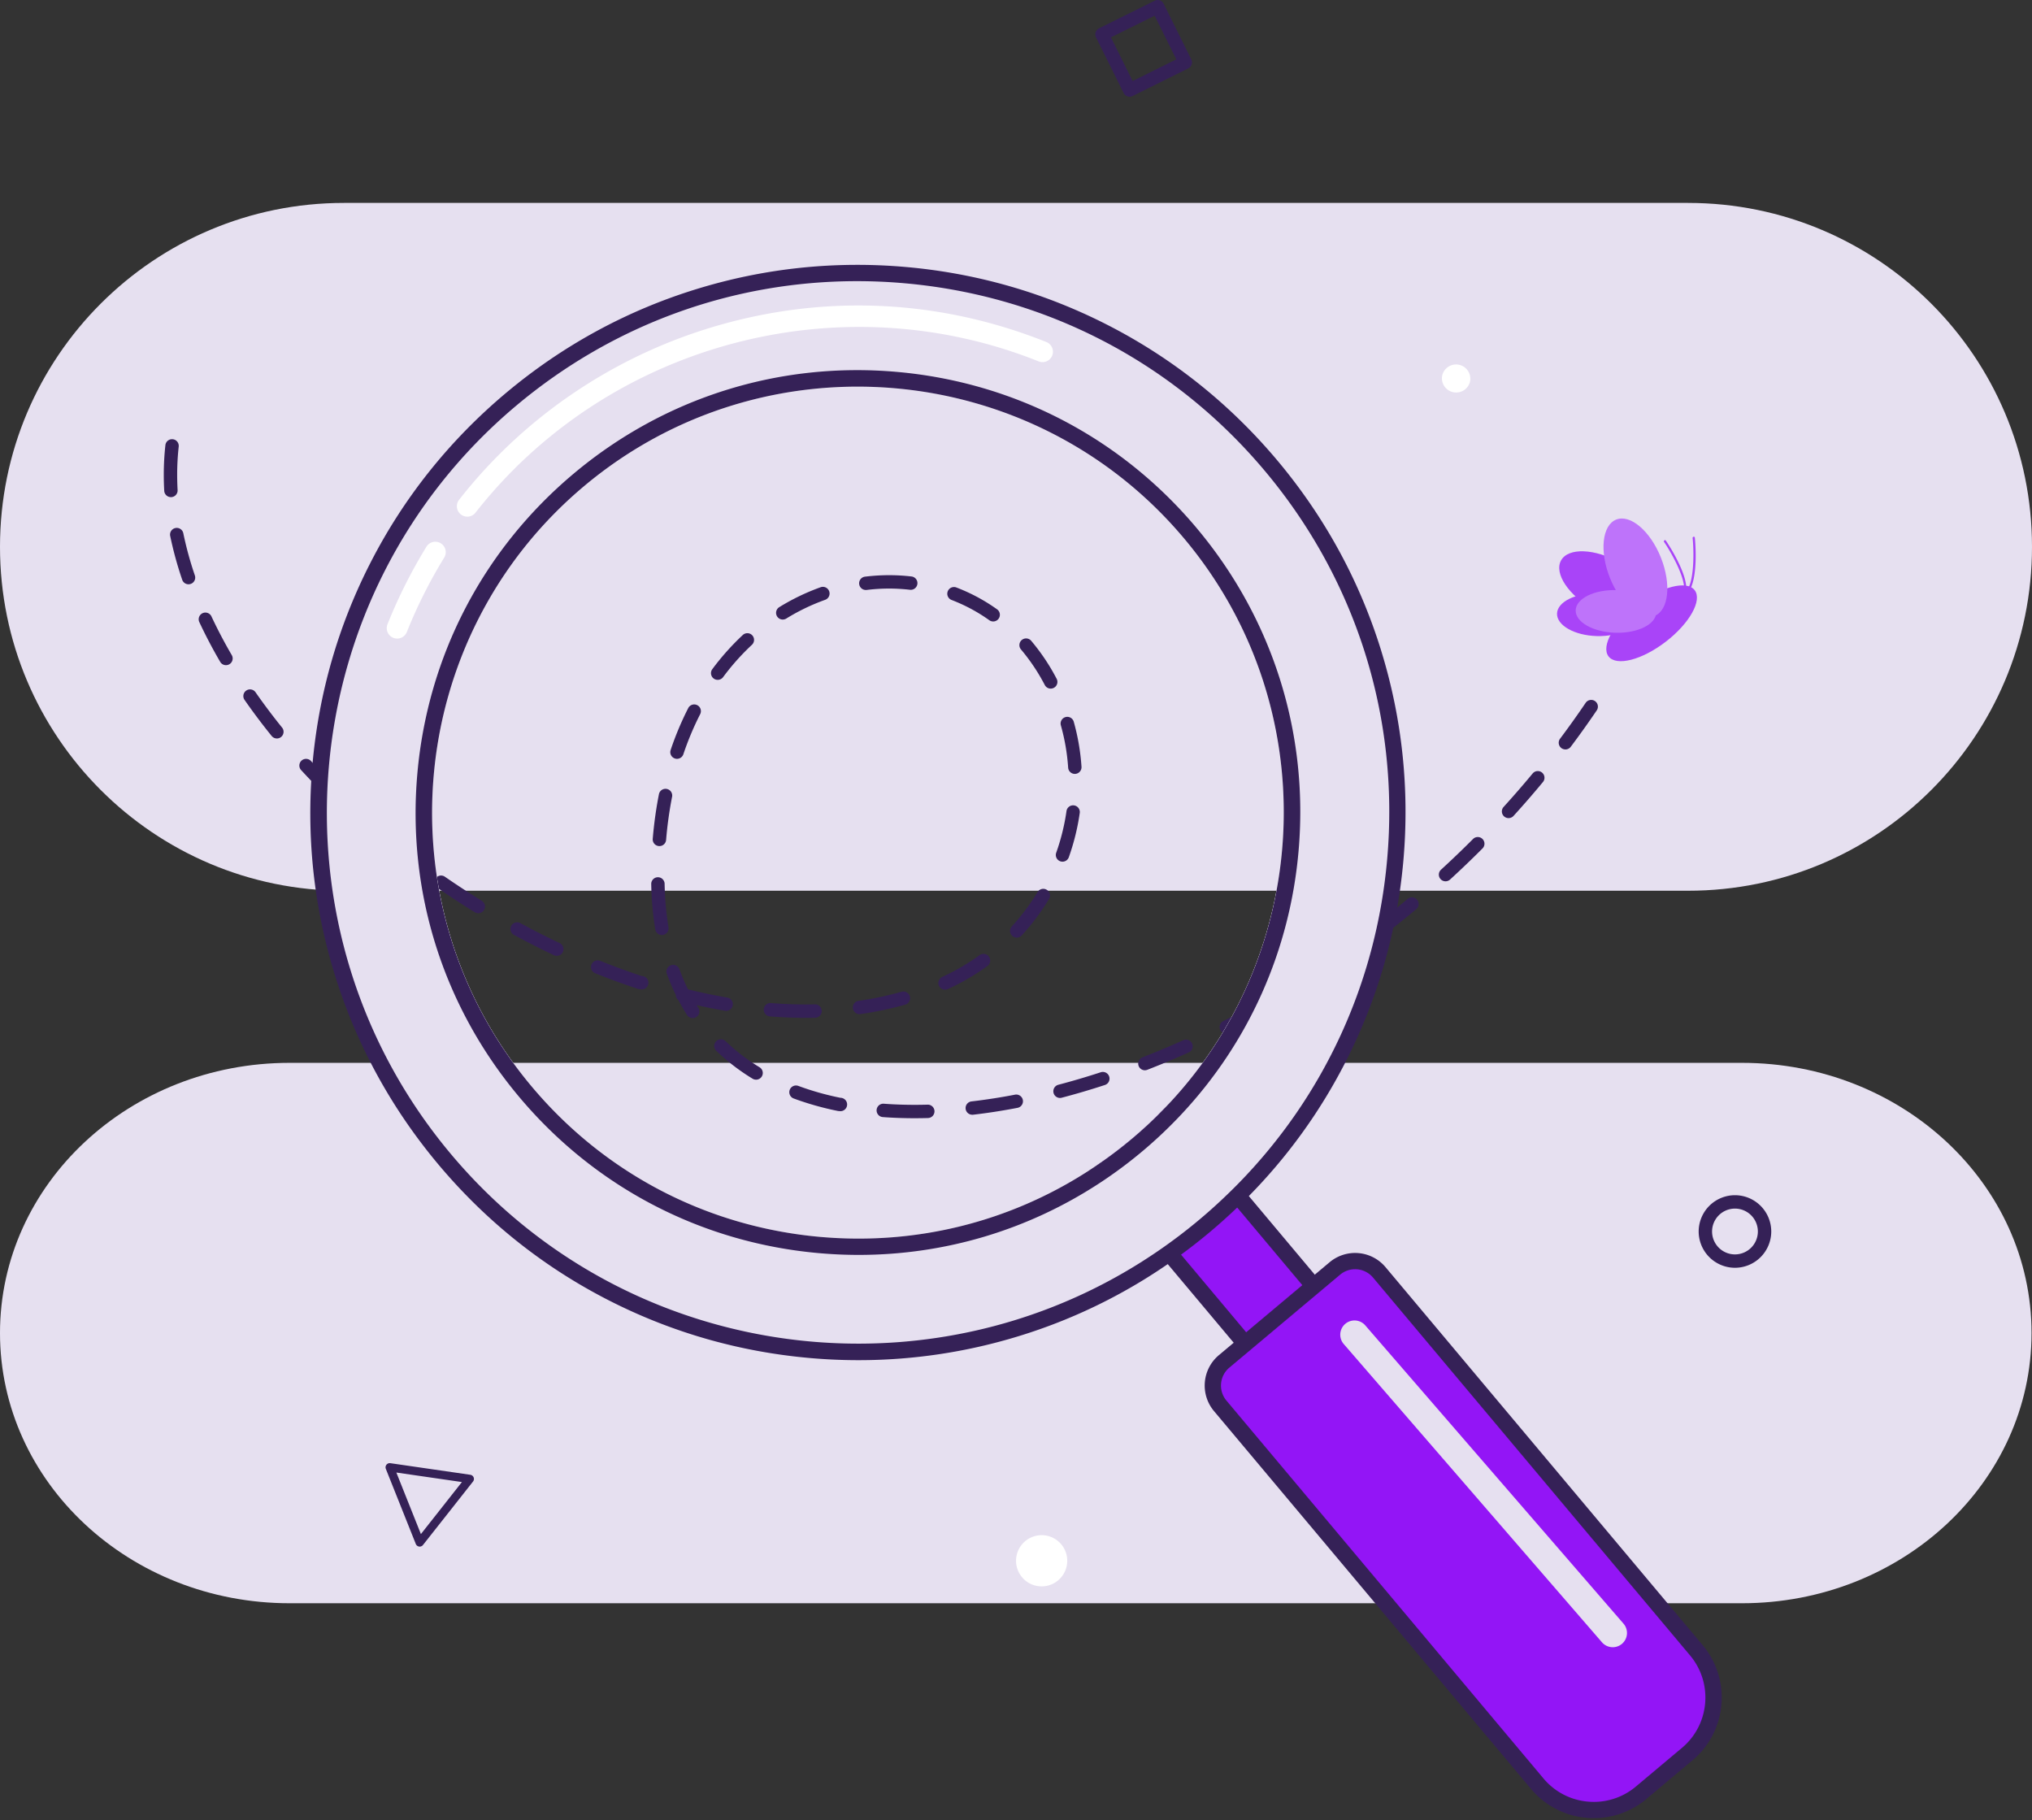 <svg width="307" height="275" viewBox="0 0 307 275" fill="none" xmlns="http://www.w3.org/2000/svg"><rect x="0" y="0" width="307" height="275" fill="#333333" stroke="none"/><g clip-path="url(#clip0_508_5906)"><path d="M263.178 160.565H43.753C19.589 160.565 0 178.84 0 201.384c0 22.545 19.589 40.82 43.753 40.82h219.425c24.164 0 43.753-18.275 43.753-40.82 0-22.544-19.589-40.819-43.753-40.819zm-8.133-129.91H51.955C23.26 30.655 0 53.916 0 82.61s23.261 51.955 51.955 51.955h203.09c28.694 0 51.955-23.261 51.955-51.955s-23.261-51.954-51.955-51.954z" fill="#E6E0F0"/><path d="M138.163 168.931c-1.625 0-3.236-.058-4.788-.173a1.01 1.01 0 1 1 .15-2.017c2.13.159 4.366.204 6.634.14a1.011 1.011 0 0 1 .058 2.021c-.687.021-1.378.029-2.054.029zm8.748-.526a1.01 1.01 0 0 1-.116-2.015 90.209 90.209 0 0 0 6.587-1.023 1.013 1.013 0 0 1 .384 1.988 91.3 91.3 0 0 1-6.738 1.046 1.17 1.17 0 0 1-.119.006l.002-.002zm-20.136-.553a.997.997 0 0 1-.202-.021 44.707 44.707 0 0 1-6.634-1.873 1.013 1.013 0 1 1 .706-1.898 42.185 42.185 0 0 0 6.331 1.785 1.011 1.011 0 1 1-.201 2.002v.005zm33.374-1.982a1.013 1.013 0 0 1-.255-1.992 112.47 112.47 0 0 0 6.41-1.891 1.011 1.011 0 1 1 .629 1.923 114.94 114.94 0 0 1-6.527 1.925.996.996 0 0 1-.257.033v.002zm-45.923-2.762c-.179 0-.361-.048-.524-.148a31.37 31.37 0 0 1-5.508-4.237 1.012 1.012 0 0 1 1.408-1.453 29.312 29.312 0 0 0 5.153 3.961 1.011 1.011 0 0 1-.527 1.877h-.002zm58.743-1.42a1.013 1.013 0 0 1-.367-1.954c2.05-.798 4.128-1.669 6.172-2.587a1.01 1.01 0 0 1 .829 1.843 131.536 131.536 0 0 1-6.268 2.627 1.034 1.034 0 0 1-.368.069l.002.002zm12.305-5.521c-.37 0-.725-.202-.902-.553a1.009 1.009 0 0 1 .442-1.359 140.811 140.811 0 0 0 5.895-3.178 1.012 1.012 0 1 1 1.002 1.758 148.527 148.527 0 0 1-5.978 3.224.999.999 0 0 1-.457.11l-.002-.002zm-80.623-2.365c-.334 0-.662-.165-.854-.468a29.801 29.801 0 0 1-1.288-2.226 1.013 1.013 0 0 1-.407-.802 32.814 32.814 0 0 1-1.36-3.205 1.012 1.012 0 0 1 1.902-.691 30.986 30.986 0 0 0 1.299 3.053c1.996.491 3.992.908 5.938 1.24.552.094.921.616.827 1.167a1.009 1.009 0 0 1-1.167.827 83.134 83.134 0 0 1-4.287-.848c.082.134.165.268.251.401a1.012 1.012 0 0 1-.852 1.556l-.002-.004zm17.061-.036a67.68 67.68 0 0 1-5.393-.219 1.01 1.01 0 1 1 .162-2.015c1.765.14 3.525.213 5.233.213.463 0 .935-.006 1.401-.017a1.01 1.01 0 1 1 .046 2.022c-.483.01-.969.016-1.447.016h-.002zm8.141-.557a1.013 1.013 0 0 1-.14-2.015 49.141 49.141 0 0 0 6.462-1.357 1.012 1.012 0 1 1 .551 1.946 51.377 51.377 0 0 1-6.727 1.413 1.163 1.163 0 0 1-.144.011l-.002.002zm12.924-3.694a1.013 1.013 0 0 1-.422-1.931 33.118 33.118 0 0 0 5.642-3.291 1.011 1.011 0 1 1 1.188 1.637 34.857 34.857 0 0 1-5.986 3.493.999.999 0 0 1-.42.092h-.002zm54.216-.019a1.01 1.01 0 0 1-.54-1.866 150.261 150.261 0 0 0 5.583-3.704 1.009 1.009 0 0 1 1.407.252c.32.46.207 1.09-.253 1.408a154.332 154.332 0 0 1-5.658 3.754 1.005 1.005 0 0 1-.539.156zm-100.356-.075c-.104 0-.21-.017-.317-.05a106.107 106.107 0 0 1-6.395-2.341 1.01 1.01 0 1 1 .753-1.877c2.088.84 4.2 1.612 6.275 2.295a1.012 1.012 0 1 1-.315 1.973zM84.12 144.4c-.144 0-.292-.032-.432-.099a122.904 122.904 0 0 1-6.066-3.081 1.012 1.012 0 0 1 .967-1.777 118.06 118.06 0 0 0 5.965 3.029 1.012 1.012 0 0 1-.432 1.926l-.002.002zm123.94-2.606c-.305 0-.606-.136-.804-.397a1.009 1.009 0 0 1 .19-1.418 152.237 152.237 0 0 0 5.23-4.184 1.01 1.01 0 1 1 1.299 1.549 151.155 151.155 0 0 1-5.302 4.241c-.183.14-.398.209-.613.209zm-54.446-.148a1.011 1.011 0 0 1-.744-1.696 32.759 32.759 0 0 0 3.913-5.228 1.013 1.013 0 0 1 1.733 1.044 34.678 34.678 0 0 1-4.155 5.552 1.008 1.008 0 0 1-.745.328h-.002zm-53.615-.391c-.484 0-.914-.351-.996-.846a47.462 47.462 0 0 1-.614-6.852 1.011 1.011 0 1 1 2.023-.04c.044 2.28.243 4.487.587 6.558a1.014 1.014 0 0 1-.998 1.18h-.002zm-27.74-3.295a.998.998 0 0 1-.529-.15 127.182 127.182 0 0 1-5.696-3.719 1.012 1.012 0 0 1 1.15-1.664 126.196 126.196 0 0 0 5.609 3.66 1.012 1.012 0 0 1-.53 1.873h-.005zm146.138-4.821a1.01 1.01 0 0 1-.683-1.756 148.254 148.254 0 0 0 4.836-4.635 1.01 1.01 0 0 1 1.43-.002 1.01 1.01 0 0 1 0 1.43 150.26 150.26 0 0 1-4.902 4.698 1.011 1.011 0 0 1-.683.265h.002zm-157.236-2.846a1.01 1.01 0 0 1-.618-.211 125.142 125.142 0 0 1-5.264-4.295 1.012 1.012 0 0 1 1.32-1.532 124.895 124.895 0 0 0 5.18 4.226 1.012 1.012 0 0 1-.62 1.812h.002zm99.368-.119a1.012 1.012 0 0 1-.954-1.351 32.366 32.366 0 0 0 1.56-6.337 1.012 1.012 0 0 1 2.002.282 34.37 34.37 0 0 1-1.658 6.734 1.012 1.012 0 0 1-.952.672h.002zm-60.904-2.355c-.029 0-.056 0-.085-.004a1.01 1.01 0 0 1-.923-1.092c.194-2.322.511-4.604.946-6.786a1.013 1.013 0 0 1 1.985.395 59.419 59.419 0 0 0-.912 6.56 1.012 1.012 0 0 1-1.007.927h-.004zm128.293-4.226a1.01 1.01 0 0 1-.747-1.691 145.647 145.647 0 0 0 4.385-5.051 1.01 1.01 0 1 1 1.557 1.29 143.839 143.839 0 0 1-4.447 5.122c-.201.219-.474.33-.748.33zM50.955 121.49c-.253 0-.505-.094-.702-.284a116.076 116.076 0 0 1-4.758-4.867 1.012 1.012 0 0 1 1.489-1.371 113.216 113.216 0 0 0 4.674 4.781 1.01 1.01 0 0 1-.703 1.739v.002zm111.432-4.576c-.528 0-.973-.41-1.008-.944a31.16 31.16 0 0 0-1.111-6.425 1.012 1.012 0 0 1 1.946-.551 33.33 33.33 0 0 1 1.182 6.84 1.012 1.012 0 0 1-.942 1.078l-.069.002h.002zm-60.106-2.276a.962.962 0 0 1-.323-.055 1.009 1.009 0 0 1-.635-1.282 46.7 46.7 0 0 1 2.666-6.345 1.012 1.012 0 0 1 1.802.921 44.489 44.489 0 0 0-2.549 6.072 1.015 1.015 0 0 1-.959.689h-.002zm134.225-1.42a1.011 1.011 0 0 1-.808-1.618 138.83 138.83 0 0 0 3.886-5.448 1.013 1.013 0 0 1 1.676 1.136 139.755 139.755 0 0 1-3.944 5.527 1.01 1.01 0 0 1-.81.405v-.002zM41.83 111.56c-.294 0-.586-.129-.787-.376a94.49 94.49 0 0 1-4.096-5.449 1.01 1.01 0 1 1 1.66-1.155 94.282 94.282 0 0 0 4.01 5.335 1.011 1.011 0 0 1-.785 1.647l-.002-.002zm116.918-7.529c-.365 0-.716-.199-.898-.543-.058-.113-.119-.226-.179-.338a29.312 29.312 0 0 0-3.441-5.064 1.012 1.012 0 0 1 1.541-1.31 31.252 31.252 0 0 1 3.681 5.413l.19.359a1.012 1.012 0 0 1-.894 1.481v.002zm-50.318-1.326a1.011 1.011 0 0 1-.81-1.616 38.115 38.115 0 0 1 4.604-5.16 1.014 1.014 0 0 1 1.43.05c.38.41.357 1.049-.05 1.43a35.892 35.892 0 0 0-4.357 4.887 1.012 1.012 0 0 1-.813.409h-.004zm-74.288-2.217a1.01 1.01 0 0 1-.874-.501 74.557 74.557 0 0 1-3.176-6.054 1.013 1.013 0 0 1 1.833-.856 73.229 73.229 0 0 0 3.09 5.888 1.013 1.013 0 0 1-.873 1.523zm115.912-6.603c-.203 0-.409-.06-.587-.188a25.484 25.484 0 0 0-5.698-3.058 1.01 1.01 0 0 1-.582-1.305 1.007 1.007 0 0 1 1.304-.583 27.412 27.412 0 0 1 6.152 3.301 1.013 1.013 0 0 1-.589 1.835v-.002zm-31.792-.288a1.013 1.013 0 0 1-.532-1.873 33.2 33.2 0 0 1 6.253-3.01 1.011 1.011 0 1 1 .681 1.904 31.12 31.12 0 0 0-5.871 2.827c-.165.102-.349.15-.531.15v.002zm12.608-4.47a1.01 1.01 0 0 1-.119-2.017 29.996 29.996 0 0 1 3.585-.217h.002c1.127 0 2.263.067 3.376.196a1.011 1.011 0 0 1-.234 2.009 27.52 27.52 0 0 0-6.487.02 1.033 1.033 0 0 1-.123.009zm-102.386-.858a1.01 1.01 0 0 1-.956-.685 54.915 54.915 0 0 1-1.815-6.619 1.011 1.011 0 0 1 1.982-.407 52.967 52.967 0 0 0 1.745 6.372 1.013 1.013 0 0 1-.956 1.339zm-2.662-13.167a1.01 1.01 0 0 1-1.009-.954 42.795 42.795 0 0 1-.069-2.418c0-1.505.082-3.013.245-4.48a1.01 1.01 0 0 1 1.117-.894c.555.06.956.561.893 1.117a38.833 38.833 0 0 0-.231 4.26c0 .757.023 1.534.064 2.302a1.011 1.011 0 0 1-.952 1.067h-.058z" fill="#352157"/><path d="M204.642 201.633l-1.648 1.382-8.719 7.316-5.364-6.391-.789-.942-.792-.943-9.895-11.793-.793-.946-.796-.946-8.673-10.339-.798-.948-.793-.946a66.173 66.173 0 0 0 5.41-4.082 64.063 64.063 0 0 0 4.953-4.621l.797.95.796.948 8.679 10.342.792.943.795.948 9.895 11.793.789.942.792.942 3.981 4.743 1.383 1.648h-.002z" fill="#9315F6"/><path d="M204.45 199.491l-4.229-5.041-.791-.941-.789-.942-9.964-11.874-.795-.948-.792-.944-8.694-10.361-.798-.95-.799-.952c-.278.301-.562.6-.852.898-.284.297-.57.591-.865.881l.796.95.793.944 8.665 10.327.792.944.793.946 9.839 11.724.789.939.791.944 4.228 5.038.345.412-.412.344-8.07 6.774-4.572-5.45-.792-.944-.791-.942-9.836-11.721-.792-.944-.795-.946-8.663-10.327-.796-.946-.791-.944a57.27 57.27 0 0 1-1.019.702c-.342.232-.685.459-1.031.683l.795.948.798.95 8.69 10.356.795.948.796.948 9.964 11.874.791.942.789.941 6.156 7.335 9.675-8.115 2.577-2.164-1.927-2.294-.002-.002z" fill="#352157"/><path d="M232.251 269.463l-47.9-57.085a4.761 4.761 0 0 1 .586-6.705l16.74-14.046a4.76 4.76 0 0 1 6.704.587l47.9 57.085c3.955 4.713 3.341 11.741-1.374 15.695l-6.963 5.842c-4.713 3.955-11.741 3.341-15.695-1.373h.002z" fill="#9315F6"/><path d="M240.793 274.666a12.349 12.349 0 0 1-9.486-4.414l-47.9-57.085a5.996 5.996 0 0 1 .739-8.438l16.739-14.045a5.996 5.996 0 0 1 8.438.739l47.9 57.085a12.291 12.291 0 0 1 2.848 9.03 12.29 12.29 0 0 1-4.372 8.398l-6.964 5.842a12.32 12.32 0 0 1-7.942 2.89v-.002zm-36.062-82.922c-.801 0-1.605.27-2.265.825l-16.739 14.046a3.532 3.532 0 0 0-.435 4.971l47.9 57.085a9.843 9.843 0 0 0 6.728 3.502 9.849 9.849 0 0 0 7.235-2.28l6.963-5.842c4.186-3.512 4.734-9.776 1.222-13.963l-47.9-57.085a3.523 3.523 0 0 0-2.707-1.259h-.002z" fill="#352157"/><path d="M192.051 70.362c-28.933-34.48-80.339-38.98-114.82-10.045-34.48 28.931-38.98 80.337-10.044 114.82 27.197 32.413 74.254 38.328 108.442 14.887a83.832 83.832 0 0 0 2.017-1.424 84.836 84.836 0 0 0 4.358-3.416 81.664 81.664 0 0 0 4.119-3.702c.297-.284.591-.568.884-.86.294-.288.584-.581.872-.875 29.021-29.597 31.368-76.967 4.17-109.38l.002-.005zm-15.255 96.174c-.277.301-.561.6-.851.898a64.013 64.013 0 0 1-4.953 4.621 65.147 65.147 0 0 1-6.441 4.764c-11.973 7.772-26.1 11.313-40.542 10.05-17.128-1.499-32.648-9.578-43.697-22.749-22.814-27.187-19.256-67.865 7.932-90.678 27.189-22.813 67.865-19.255 90.678 7.932 21.074 25.114 19.644 61.742-2.126 85.16v.002z" fill="#E6E0F0"/><path d="M208.711 98.42c-3.253-10.588-8.54-20.292-15.718-28.849-7.181-8.554-15.819-15.449-25.68-20.489-9.525-4.87-19.781-7.813-30.484-8.749-10.705-.937-21.316.18-31.539 3.322-10.588 3.251-20.293 8.54-28.85 15.716-8.554 7.181-15.448 15.821-20.489 25.682-4.869 9.524-7.81 19.782-8.748 30.483-.938 10.705.18 21.316 3.322 31.541 3.25 10.588 8.54 20.292 15.716 28.849 7.18 8.554 15.82 15.447 25.682 20.489 9.523 4.869 19.781 7.811 30.484 8.747 2.443.215 4.882.321 7.314.321a82.27 82.27 0 0 0 24.225-3.641 81.923 81.923 0 0 0 24.49-12.3 83.195 83.195 0 0 0 4.357-3.418 85.565 85.565 0 0 0 5.88-5.431 81.932 81.932 0 0 0 14.609-20.249c4.869-9.526 7.811-19.782 8.749-30.485.935-10.705-.182-21.316-3.322-31.538h.002zm.871 31.326c-1.635 18.681-9.544 35.826-22.492 49.055a79.971 79.971 0 0 1-1.756 1.735 80 80 0 0 1-9.485 7.836 76.6 76.6 0 0 1-1.015.704c-13.672 9.337-29.447 13.91-45.152 13.91-22.926-.002-45.7-9.745-61.554-28.639-28.45-33.906-24.011-84.635 9.893-113.086 14.59-12.242 32.639-18.787 51.46-18.787 2.368 0 4.748.104 7.135.313 21.357 1.87 40.711 11.943 54.493 28.367 13.781 16.424 20.344 37.232 18.473 58.594v-.002z" fill="#352157"/><path d="M179.868 80.585c-23.287-27.75-64.66-31.373-92.411-8.084-27.752 23.285-31.374 64.66-8.085 92.411 21.546 25.68 58.578 30.693 85.976 12.856.347-.226.687-.454 1.03-.685a66.07 66.07 0 0 0 10.368-8.699c.291-.296.575-.593.854-.893 22.327-23.883 23.816-61.224 2.27-86.904l-.002-.002zm-3.072 85.949c-.277.301-.561.6-.851.898a64.013 64.013 0 0 1-4.953 4.621 65.147 65.147 0 0 1-6.441 4.765c-11.973 7.771-26.1 11.312-40.543 10.049-17.127-1.499-32.647-9.578-43.697-22.748-22.813-27.188-19.255-67.866 7.933-90.679 27.189-22.813 67.865-19.255 90.678 7.932 21.074 25.114 19.644 61.742-2.126 85.16v.002z" fill="#FCFCFC"/><path d="M180.81 79.794c-11.474-13.674-27.587-22.06-45.368-23.617-17.781-1.556-35.105 3.906-48.777 15.382-13.674 11.473-22.06 27.586-23.615 45.365-1.557 17.783 3.905 35.107 15.38 48.779 11.474 13.674 27.587 22.06 45.366 23.615 1.987.173 3.967.261 5.938.261 13.008 0 25.571-3.754 36.412-10.862.346-.225.687-.453 1.029-.687a67.881 67.881 0 0 0 11.221-9.59c10.227-10.872 16.472-24.769 17.794-39.867 1.555-17.781-3.907-35.105-15.38-48.777v-.002zm-56.801 107.075c-17.128-1.499-32.648-9.578-43.697-22.749-22.814-27.187-19.256-67.865 7.932-90.678 27.189-22.813 67.865-19.255 90.678 7.932 21.074 25.114 19.644 61.742-2.126 85.16a47.19 47.19 0 0 1-.851.898 64.013 64.013 0 0 1-4.953 4.621 65.477 65.477 0 0 1-6.441 4.764c-11.973 7.772-26.1 11.313-40.542 10.05v.002z" fill="#352157"/><path d="M243.657 248.846a2.153 2.153 0 0 1-1.628-.743l-39.014-45.059a2.151 2.151 0 1 1 3.255-2.816l39.014 45.058a2.15 2.15 0 0 1-.219 3.036 2.146 2.146 0 0 1-1.41.526l.002-.002z" fill="#E6E0F0"/><path d="M249.763 92.462c1.101-1.96-1.121-5.296-4.962-7.453-3.841-2.156-7.847-2.316-8.947-.356-1.101 1.96 1.121 5.297 4.962 7.453 3.841 2.157 7.847 2.316 8.947.356z" fill="#A944F8"/><path d="M251.67 96.944c3.592-2.764 5.545-6.25 4.363-7.786-1.181-1.536-5.052-.542-8.644 2.222-3.592 2.763-5.545 6.248-4.363 7.785 1.182 1.536 5.052.542 8.644-2.222z" fill="#A944F8"/><path d="M247.412 93.042c.051-1.78-2.633-3.3-5.994-3.396-3.361-.096-6.127 1.27-6.178 3.05-.05 1.779 2.633 3.3 5.995 3.395 3.361.096 6.127-1.27 6.177-3.05z" fill="#A944F8"/><path d="M249.985 93.042c2.126-.848 2.55-4.793.947-8.81-1.603-4.018-4.626-6.587-6.752-5.739-2.126.848-2.55 4.793-.947 8.81 1.603 4.018 4.626 6.587 6.752 5.739z" fill="#BE73FA"/><path d="M250.23 92.542c.051-1.78-2.633-3.3-5.994-3.396-3.361-.095-6.127 1.27-6.178 3.05-.051 1.78 2.633 3.3 5.994 3.395 3.362.096 6.127-1.27 6.178-3.049z" fill="#BE73FA"/><path d="M254.703 89.478a.169.169 0 0 1-.149.067c-.087-.01-.148-.098-.133-.197.355-2.305-2.706-7.08-3.001-7.454a.193.193 0 0 1 .023-.25.151.151 0 0 1 .228.01c.035.046 3.476 5.08 3.067 7.732a.2.2 0 0 1-.039.09l.004.002z" fill="#A944F8"/><path d="M254.999 89.53a.164.164 0 0 1-.161-.013c-.073-.052-.083-.156-.023-.236 1.41-1.858.988-7.514.909-7.984a.192.192 0 0 1 .14-.209c.092-.025.179.027.194.12.01.056.641 6.121-.979 8.26a.194.194 0 0 1-.078.06l-.002.002z" fill="#A944F8"/><path d="M262.123 191.525a5.49 5.49 0 0 1-5.483-5.483 5.488 5.488 0 0 1 5.483-5.481 5.489 5.489 0 0 1 5.483 5.481 5.49 5.49 0 0 1-5.483 5.483zm0-8.941a3.464 3.464 0 0 0-3.459 3.46 3.463 3.463 0 0 0 3.459 3.46 3.463 3.463 0 0 0 3.46-3.46 3.463 3.463 0 0 0-3.46-3.46zM63.41 233.646a.638.638 0 0 1-.59-.399l-4.524-11.338a.634.634 0 0 1 .68-.864l12.082 1.752a.638.638 0 0 1 .499.392.63.63 0 0 1-.092.629l-7.559 9.585a.63.63 0 0 1-.496.243zm-3.527-11.188l3.708 9.298 6.197-7.861-9.905-1.437zM170.666 14.611a1.01 1.01 0 0 1-.906-.562l-4.176-8.412a1.012 1.012 0 0 1 .455-1.355l8.413-4.176a1.01 1.01 0 0 1 1.355.458l4.176 8.412a1.012 1.012 0 0 1-.455 1.355l-8.413 4.176a.998.998 0 0 1-.449.107v-.003zm-2.821-8.967l3.276 6.6 6.6-3.276-3.276-6.6-6.6 3.276z" fill="#352157"/><path d="M161.128 236.72a3.867 3.867 0 1 0-7.527-1.775 3.867 3.867 0 0 0 7.527 1.775zm60.968-179.078a2.152 2.152 0 0 0-4.187-.988 2.15 2.15 0 1 0 4.187.988zM70.596 78.05a1.574 1.574 0 0 1-1.238-2.543 76.1 76.1 0 0 1 17.946-16.56 76.829 76.829 0 0 1 21.961-10c16.249-4.498 33.132-3.555 48.828 2.726a1.576 1.576 0 0 1 .876 2.046 1.576 1.576 0 0 1-2.046.877c-30.117-12.052-65.105-2.656-85.084 22.855a1.57 1.57 0 0 1-1.24.603l-.003-.004zM60.004 96.47a1.576 1.576 0 0 1-1.462-2.159 77.178 77.178 0 0 1 5.922-11.776 1.575 1.575 0 0 1 2.68 1.65 74.038 74.038 0 0 0-5.678 11.296c-.247.615-.838.99-1.462.99z" fill="#fff"/></g><defs><clipPath id="clip0_508_5906"><path fill="#fff" d="M0 0h307v274.666H0z"/></clipPath></defs></svg>